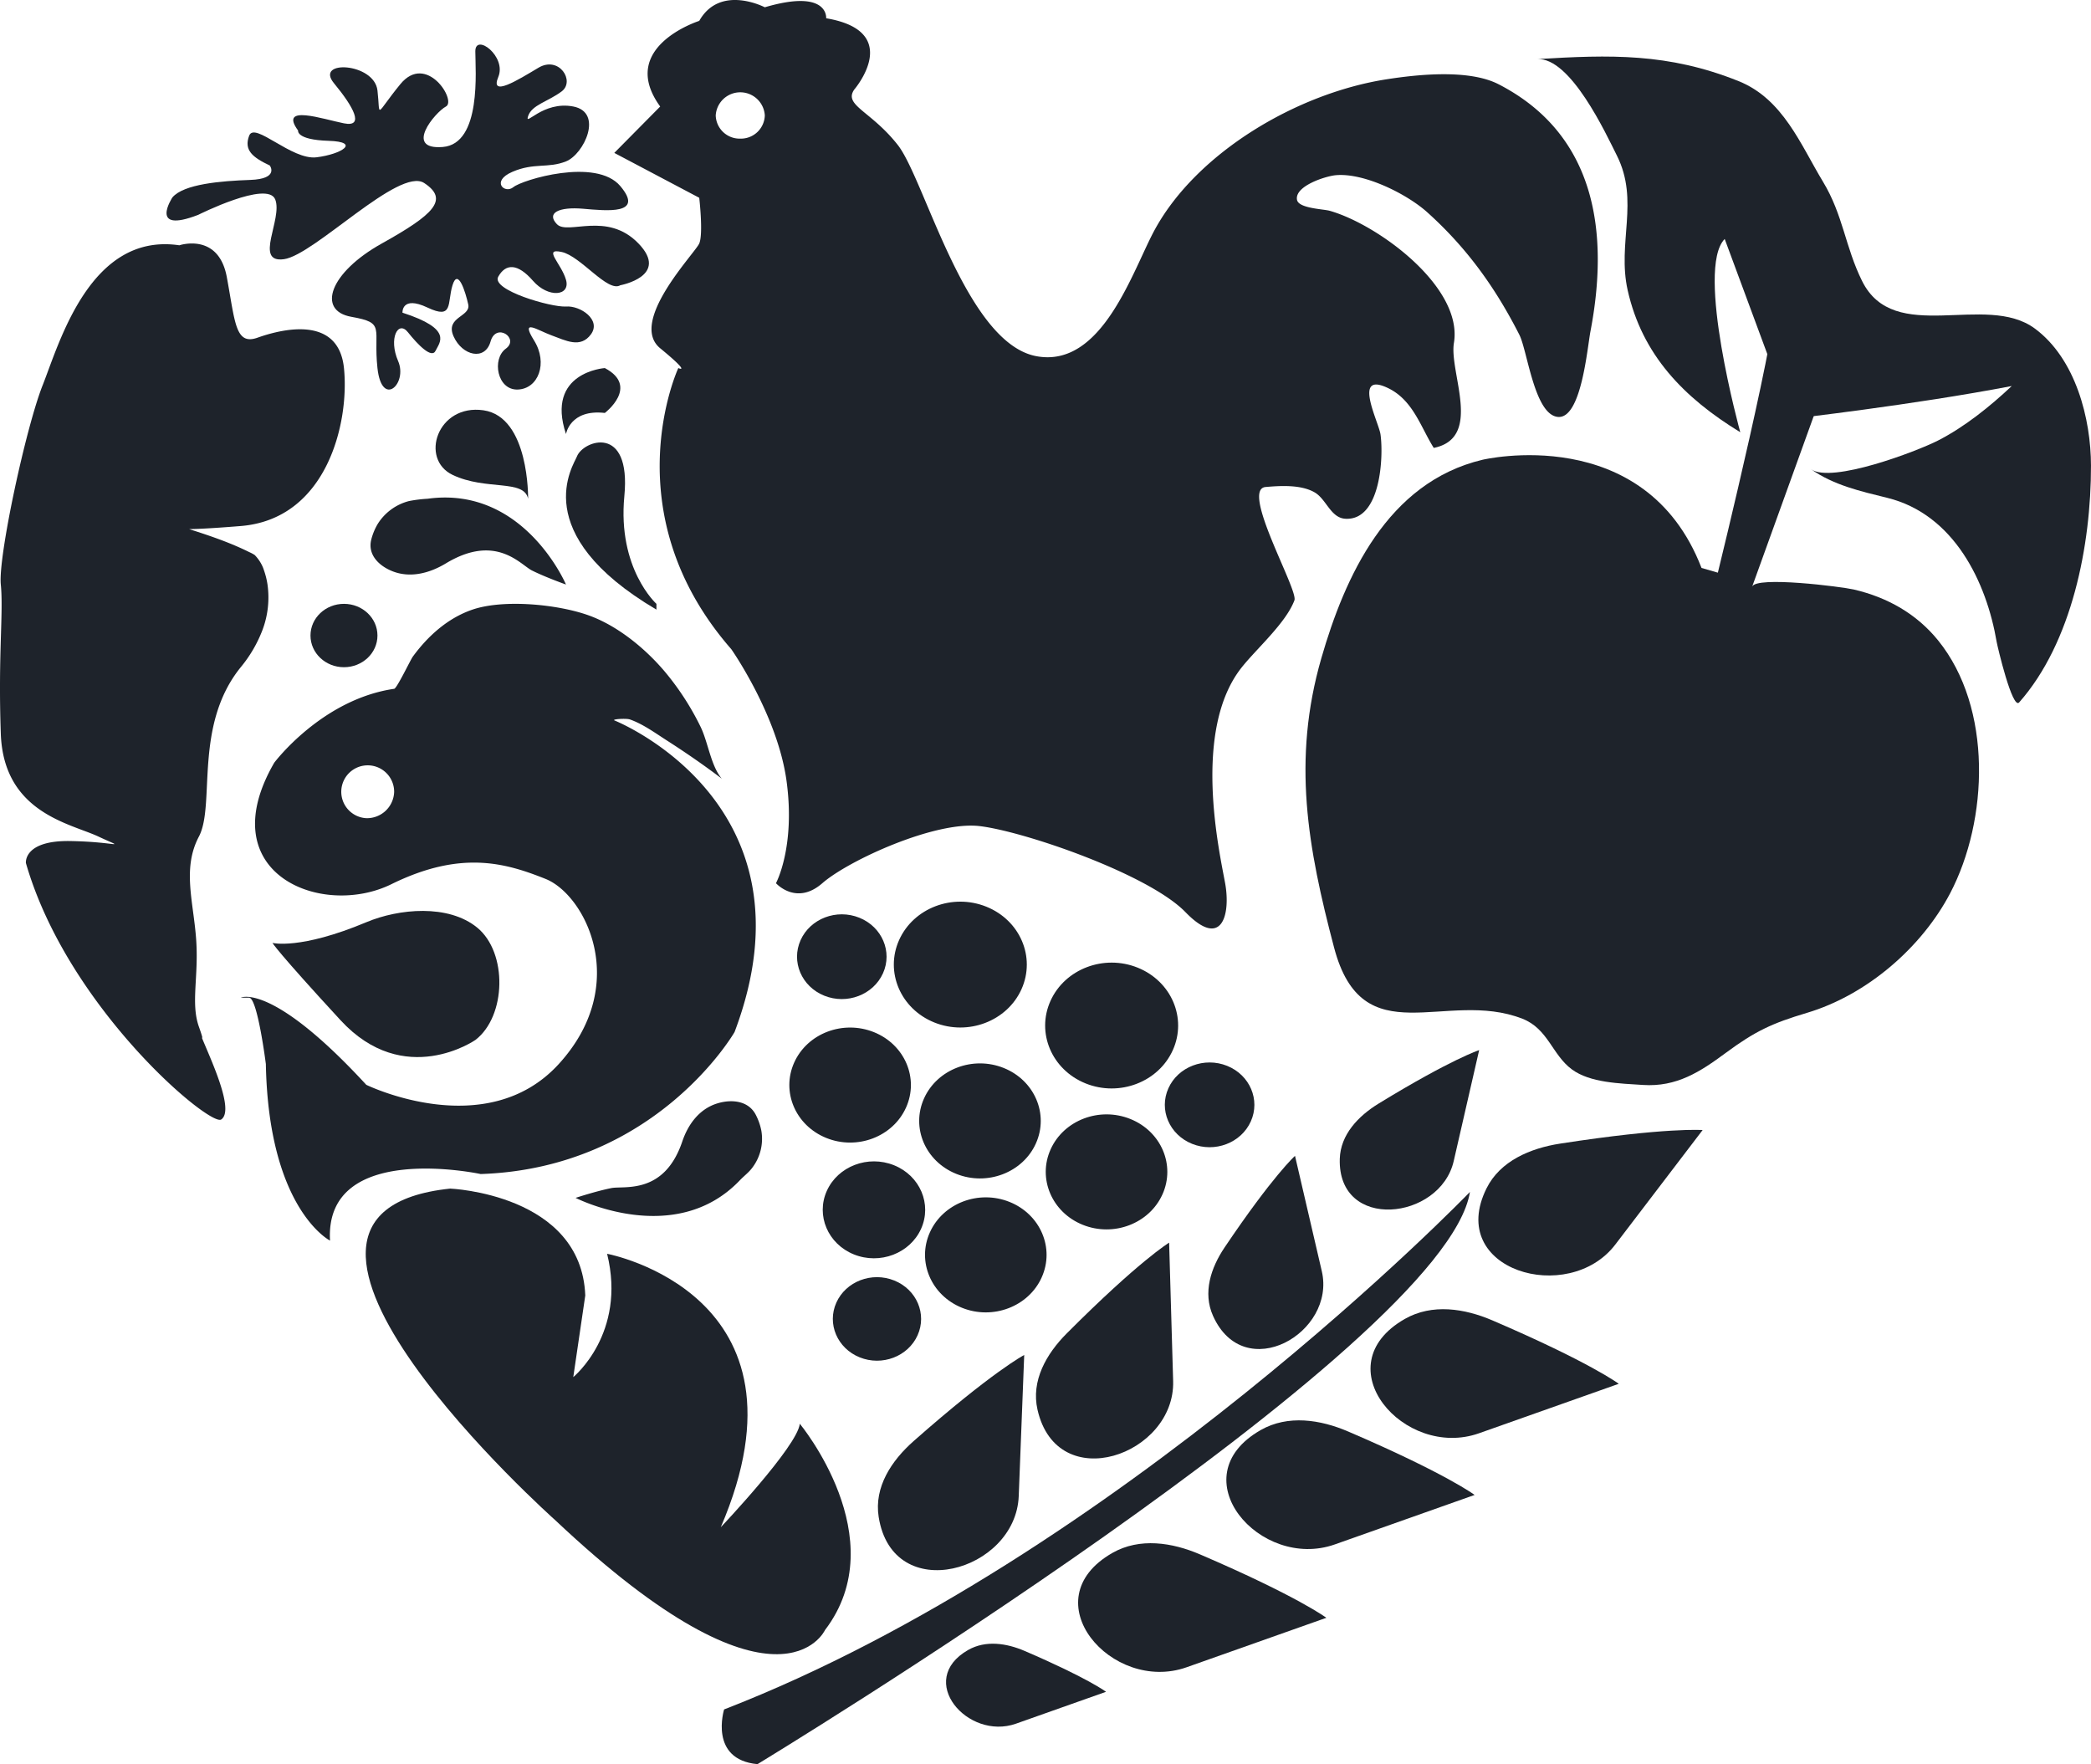 <svg id="Group_2" data-name="Group 2" xmlns="http://www.w3.org/2000/svg" xmlns:xlink="http://www.w3.org/1999/xlink" width="697.4" height="588.376" viewBox="0 0 697.4 588.376">
  <defs>
    <clipPath id="clip-path">
      <rect id="Rectangle_1" data-name="Rectangle 1" width="697.4" height="588.376" fill="#1e232b"/>
    </clipPath>
  </defs>
  <g id="Group_1" data-name="Group 1" clip-path="url(#clip-path)">
    <path id="Path_88" data-name="Path 88" d="M713.136,809.1S595.806,930.753,464.38,981.693c0,0-5.2,16.728,11.135,18.248,0,0,229.453-139.143,237.621-190.842" transform="translate(-222.874 -411.565)" fill="#1e232b"/>
    <path id="Path_89" data-name="Path 89" d="M907.054,712.833s-8.487,36.972-8.487,37c-4.537,19.806-38.741,23.541-38-.758.243-8.078,6.177-14.273,13.02-18.459,24.218-14.806,33.465-17.784,33.465-17.784" transform="translate(-413.716 -362.598)" fill="#1e232b"/>
    <path id="Path_90" data-name="Path 90" d="M805.048,784.6s8.931,38.445,8.941,38.475c4.792,20.592-25.846,38.17-36.283,14.89-3.471-7.746-.712-16.036,3.855-22.813,16.119-23.943,23.487-30.551,23.487-30.551" transform="translate(-373.133 -399.102)" fill="#1e232b"/>
    <path id="Path_91" data-name="Path 91" d="M709.839,843.525s1.334,46.117,1.339,46.147c.7,24.7-38.642,38.547-45.238,9.569-2.193-9.638,2.923-18.6,9.751-25.446,24.131-24.2,34.148-30.269,34.148-30.269" transform="translate(-319.906 -429.076)" fill="#1e232b"/>
    <path id="Path_92" data-name="Path 92" d="M612.7,919.756s-1.827,47.034-1.827,47.064c-.983,25.2-42,36.858-46.715,6.948-1.567-9.948,4.258-18.758,11.683-25.309,26.236-23.141,36.859-28.7,36.859-28.7" transform="translate(-271.099 -467.852)" fill="#1e232b"/>
    <path id="Path_93" data-name="Path 93" d="M963.114,913.581s-46.583,16.487-46.616,16.5c-24.962,8.831-52.1-22.515-24.735-38.138,9.1-5.191,19.93-3.491,29.177.475,32.662,14.015,42.174,21.161,42.174,21.161" transform="translate(-423.216 -452.056)" fill="#1e232b"/>
    <path id="Path_94" data-name="Path 94" d="M870.525,989.022s-46.593,16.489-46.621,16.5c-24.958,8.832-52.1-22.51-24.738-38.134,9.1-5.194,19.937-3.492,29.179.476,32.669,14.012,42.179,21.158,42.179,21.158" transform="translate(-378.702 -490.431)" fill="#1e232b"/>
    <path id="Path_95" data-name="Path 95" d="M775.3,1072.415s-46.59,16.483-46.617,16.5c-24.958,8.829-52.1-22.512-24.74-38.141,9.1-5.183,19.937-3.483,29.182.481,32.661,14.017,42.175,21.165,42.175,21.165" transform="translate(-332.924 -532.85)" fill="#1e232b"/>
    <path id="Path_96" data-name="Path 96" d="M279.323,448.8c-1.18-.466,3.916-.768,5.106-.35,4.323,1.513,8.405,4.495,12.182,6.921,6.314,4.044,12.515,8.321,18.465,12.828-3.655-4.273-4.588-12.249-7.107-17.361a90.285,90.285,0,0,0-12.01-18.47c-6.4-7.538-15.532-15.108-25.221-18.607-10.284-3.714-28.427-5.5-38.853-1.93-8.307,2.847-14.929,8.914-19.876,15.69-.756,1.03-5.3,10.582-6.2,10.712-24.191,3.523-40.008,24.656-40.008,24.656-21.4,36.979,15.817,51.95,39.086,40.5s38.151-7.042,51.4-1.761,28.619,35.219,4.425,61.736-64.207,6.944-64.207,6.944c-31.64-34.342-41.873-29.057-41.873-29.057h2.787c2.8,0,5.591,22.113,5.591,22.113.922,48.526,21.4,58.9,21.4,58.9-1.858-33.449,50.248-22.2,50.248-22.2,58.62-1.946,84.677-47.362,84.677-47.362,28.9-76.5-40.009-103.9-40.009-103.9M196.5,481.38a8.819,8.819,0,1,1,9.3-8.8,9.067,9.067,0,0,1-9.3,8.8" transform="translate(-74.34 -208.502)" fill="#1e232b"/>
    <path id="Path_97" data-name="Path 97" d="M221.77,420.461c0,5.835-5,10.567-11.172,10.567s-11.165-4.732-11.165-10.567,5-10.567,11.165-10.567,11.172,4.732,11.172,10.567" transform="translate(-95.878 -208.5)" fill="#1e232b"/>
    <path id="Path_98" data-name="Path 98" d="M393.715,354.167s-13.03-11.723-10.7-35.935-13.758-18.589-15.82-13.209c-1.088,2.847-16.752,25.536,26.519,51.069" transform="translate(-174.779 -152.773)" fill="#1e232b"/>
    <path id="Path_99" data-name="Path 99" d="M362.2,271.854s1.319-8.364,12.956-7.042c0,0,11.626-8.805,0-14.968,0,0-19.855,1.322-12.956,22.01" transform="translate(-173.428 -127.088)" fill="#1e232b"/>
    <path id="Path_100" data-name="Path 100" d="M310.64,307.823s.464-27.294-14.891-29.5-21.4,16.29-10.237,21.574,23.73,1.32,25.128,7.923" transform="translate(-134.504 -141.484)" fill="#1e232b"/>
    <path id="Path_101" data-name="Path 101" d="M303.183,366.747s-14.03-33.016-46.132-28.616a45.688,45.688,0,0,0-6.2.768,17.432,17.432,0,0,0-10.442,7.61,19.647,19.647,0,0,0-2.154,5.183c-1.332,5.117,2.594,8.914,7.239,10.692,5.985,2.284,12.385.476,17.611-2.681,16.75-10.129,24.89.446,28.725,2.354,4.611,2.3,11.359,4.69,11.359,4.69" transform="translate(-114.413 -171.792)" fill="#1e232b"/>
    <path id="Path_102" data-name="Path 102" d="M175.018,629.009s9.185,2.374,31.288-6.9c10.874-4.563,27.372-6.1,37.015,1.81,10.141,8.326,9.71,29.514-.614,37.45,0,0-23.72,16.509-45.007-6.6s-22.683-25.753-22.683-25.753" transform="translate(-84.141 -314.527)" fill="#1e232b"/>
    <path id="Path_103" data-name="Path 103" d="M59.82,165.884s13.033-4.4,15.82,10.57,2.79,22.891,10.236,20.247,26.982-7.923,28.843,10.129-5.584,50.342-34.428,52.684-20.472,0-20.472,0c7.873,2.476,15.969,5.039,23.32,8.7a11.489,11.489,0,0,1,1.811.969,13.073,13.073,0,0,1,2.38,3.34,10.722,10.722,0,0,1,.685,1.684,25.739,25.739,0,0,1,1.2,4.788,30.771,30.771,0,0,1-1.655,15.145A44.051,44.051,0,0,1,80.292,306.6c-15.817,19.535-8.375,45.887-13.955,56.484s-1.862,21.5-.929,34.1-1.865,21.4.929,29.327-.94-.879,2.787,7.924,8.378,20.483,4.655,23.008-51.184-37.1-65.136-85.521c0,0-.933-7.639,14.891-7.344s18.608,2.878,9.3-1.495S1.2,355.19.268,328.776s.932-40.5,0-49.747,8.375-52.391,13.959-66.477,15.817-51.068,45.593-46.668" transform="translate(0 -84.073)" fill="#1e232b"/>
    <path id="Path_104" data-name="Path 104" d="M117.465,87.1s23.215-11.669,25.758-5.151-7.256,21.281,2.892,19.911,38.453-30.889,46.794-25.4,3.262,10.461-14.145,20.159-21.76,22.4-10.155,24.457,7.242,3.633,8.7,17.09,10.162,5.216,6.893-2.334,0-13.727,3.269-9.609,7.927,8.922,9.219,6.177,6.008-7.207-11.036-12.7c0,0-.363-5.833,8.338-1.715s6.53-1.474,8.347-7.43,4.34,2.279,5.252,6.4-7.8,4.118-4.893,10.637,10.521,8.237,12.335,1.718,9.788-1.032,5.079,2.4-2.9,13.859,3.984,13.622,10.158-8.818,5.445-16.369,1.085-3.431,5.805-1.715,9.677,4.461,13.175-.345-3.485-9.61-8.334-9.264-25.1-5.494-22.585-9.955,6.493-4.461,11.572,1.375,12.6,5.146,11.012-.345-7.853-10.638-1.451-9.265,15.345,13.633,19.577,11.1c0,0,16.56-3.045,6.046-13.939s-23.578-2.656-27.2-6.432.726-5.833,8.7-5.148,20.547,2.06,12.454-7.549-32.766-2.06-35.665.343-7.615-1.948-.359-5.092,11.874-1.086,17.9-3.489,12.566-16.378,2.407-18.314-16.3,6.991-15.041,3.213,6.591-4.8,11.183-8.235-.855-12.014-7.745-7.894-16.261,9.952-13.389,3.088-7.653-14.757-7.653-8.582,2.177,30.889-10.88,31.919-2.537-11.573,1.091-13.509-6.531-18.064-15.234-7.426-6.544,11.326-7.618,2.059c-1.092-9.264-21.035-10.3-14.508-2.4s10.3,14.76,3.336,13.386-21.828-6.524-15.3,2.4c0,0-.725,3.091,10.155,3.431s4.357,4.464-3.987,5.495-20.676-12.014-22.486-7.208,1.085,7.208,6.89,9.949c0,0,3.268,4.464-6.531,4.807s-22.184,1.373-25.961,5.834c0,0-8.067,12.251,8.551,5.835" transform="translate(-51.42 -15.413)" fill="#1e232b"/>
    <path id="Path_105" data-name="Path 105" d="M689.507,28.1c-9.911-5.1-27.032-3.264-37.395-1.65-29.823,4.65-63.1,24.335-77.217,50.057-7.375,13.444-17.451,46.407-39.544,42.285-23.578-4.405-37.224-58.994-46.217-70.439s-18.177-13.21-14.519-18.494c0,0,16.692-19.367-9.371-23.772,0,0,.935-9.967-20.466-3.662,0,0-14.892-7.791-21.869,4.541,0,0-27.45,8.69-13.023,28.56L394.581,50.993,422.91,65.96s1.4,12,0,15.247-23.733,26.138-13.023,34.943,6.045,6.6,6.045,6.6S393.6,170.74,433.611,216.522c0,0,15.454,22.015,18.431,44.026S448.5,294.56,448.5,294.56s6.767,7.6,15.474,0,37.561-20.8,52.449-19.042,56.361,16.028,68.659,28.7,15.084.574,13.227-9.662-11.165-51.069,5.583-72.037c5.056-6.33,14.712-14.788,17.53-22.306,1.322-3.532-18.123-37.046-9.616-37.79,5.232-.458,11.809-.791,16.305,1.764,3.984,2.267,5.361,8.556,10.324,8.828,11.844.648,12.742-20.86,11.694-28.145-.6-4.172-9.548-21.275,2.564-15.415,8.317,4.023,10.85,13.016,15.2,19.93,16.5-3.369,5.079-25.091,6.724-35.016,3.1-18.661-25.345-39.5-41.416-44.063-2.1-.6-10.364-.78-10.914-3.643-.875-4.614,9.48-7.894,12.826-8.221,9.531-.927,23.849,6.291,30.552,12.3,13.41,12.028,22.893,25.416,30.769,40.894,2.706,5.316,4.988,26.454,12.743,27.4,7.92.97,9.9-22.928,11-28.643,6.07-31.863,2.422-65.266-30.674-82.3M436.594,46.232a7.972,7.972,0,0,1-8.185-7.745,8.2,8.2,0,0,1,16.37,0,7.976,7.976,0,0,1-8.185,7.745" transform="translate(-189.697 0.002)" fill="#1e232b"/>
    <path id="Path_106" data-name="Path 106" d="M987.52,296.245c1.3-3.6,29.82,0,33.913.95,11.321,2.639,21.018,8.2,28.141,17.017,18.161,22.471,16.756,59.9,3.984,84.277-9.369,17.879-27.566,33.876-47.8,39.908-11.491,3.426-17.177,6.041-27.1,13.383-8.4,6.218-16.324,11.4-27.558,10.653-7.741-.513-17.616-.7-23.706-5.187-6.595-4.867-7.917-13.538-16.5-16.9-25.583-10.013-53.263,12.491-62.817-23.748C839.3,383.309,834,354.17,843.834,320.087c7.832-27.145,21.978-58.613,53.734-66.161.073-.018,54.161-12.86,73.063,36.074l5.45,1.577s21.706-88.51,19.18-93.319,18.576,25.08,18.576,25.08-26.222,72.645-26.317,72.906" transform="translate(-403.131 -100.581)" fill="#1e232b"/>
    <path id="Path_107" data-name="Path 107" d="M1078.7,176.031c7.617,5.328,16.42,7.321,25.428,9.537,22.349,5.5,33.126,28.216,36.494,48.047.24,1.428,5.251,22.734,7.5,20.188,17.634-19.962,23.992-52.439,23.957-78.978-.012-15.592-5.09-35.633-18.718-45.71-16.442-12.153-46.885,5.8-57.628-15.865-5.658-11.412-6.285-21.969-13.06-33.157-7.431-12.28-13.287-27.548-28.116-33.5-23.47-9.418-42.878-8.828-67.186-7.344,11.132-.681,22.963,24.933,26.589,32.176,7.579,15.126.041,29.054,3.594,44.911,4.824,21.5,18.628,35.793,37.554,47.354,0,0-15.024-54.438-5.194-64.456l22.208,59.977s40.49-4.593,73.531-10.931c-7.187,6.763-15.742,13.673-24.672,18.216-7.056,3.59-35.384,14.364-42.284,9.535" transform="translate(-474.685 -19.531)" fill="#1e232b"/>
    <path id="Path_108" data-name="Path 108" d="M1024.392,767.017l-29.129,38.191c-15.6,20.443-56.555,8.6-42.938-18.763,4.533-9.1,14.55-13.361,24.572-14.91,35.391-5.474,47.495-4.517,47.495-4.517" transform="translate(-456.521 -390.126)" fill="#1e232b"/>
    <path id="Path_109" data-name="Path 109" d="M661.033,1131.8s-30.03,10.625-30.054,10.637c-16.086,5.689-33.584-14.513-15.94-24.587,5.863-3.343,12.851-2.245,18.8.31,21.06,9.034,27.19,13.641,27.19,13.641" transform="translate(-292.134 -567.556)" fill="#1e232b"/>
    <path id="Path_110" data-name="Path 110" d="M263.115,806.833s43.721,1.785,45.027,35.646c0,0-3.137,21.385-4,27.219,0,0,17.841-14.5,11.284-41.123,0,0,71.338,13.345,37.913,91.194,0,0,25.589-27,26.355-34.51,0,0,31.75,38.19,8.406,68.806,0,0-15.424,33.648-89.925-36.6,0,0-114.825-102.306-35.061-110.637" transform="translate(-112.94 -410.412)" fill="#1e232b"/>
    <path id="Path_111" data-name="Path 111" d="M540.618,640.312c-3.231,7.182-12,10.53-19.584,7.474s-11.121-11.356-7.889-18.54,12-10.521,19.587-7.464,11.114,11.354,7.887,18.53" transform="translate(-246.12 -315.705)" fill="#1e232b"/>
    <path id="Path_112" data-name="Path 112" d="M616.7,641.259c-4.8,10.663-17.818,15.625-29.078,11.088s-16.522-16.859-11.725-27.521,17.818-15.63,29.091-11.089S621.492,630.6,616.7,641.259" transform="translate(-276.009 -311.334)" fill="#1e232b"/>
    <path id="Path_113" data-name="Path 113" d="M713.895,682.629c-4.794,10.663-17.814,15.627-29.081,11.09S668.3,676.86,673.1,666.2s17.818-15.629,29.089-11.086,16.509,16.859,11.711,27.518" transform="translate(-322.739 -332.38)" fill="#1e232b"/>
    <path id="Path_114" data-name="Path 114" d="M776.874,740.874c-3.232,7.183-12,10.53-19.591,7.472s-11.122-11.357-7.891-18.539,12-10.52,19.588-7.466,11.121,11.358,7.894,18.533" transform="translate(-359.698 -366.858)" fill="#1e232b"/>
    <path id="Path_115" data-name="Path 115" d="M629.338,748.54c-4.384,9.746-16.288,14.282-26.578,10.138-10.311-4.154-15.109-15.416-10.724-25.163s16.292-14.284,26.6-10.133c10.291,4.146,15.085,15.413,10.7,25.157" transform="translate(-283.843 -367.181)" fill="#1e232b"/>
    <path id="Path_116" data-name="Path 116" d="M710.627,783.14c-4.384,9.745-16.284,14.281-26.579,10.137s-15.1-15.413-10.717-25.16,16.292-14.285,26.6-10.133,15.085,15.411,10.7,25.156" transform="translate(-322.926 -384.782)" fill="#1e232b"/>
    <path id="Path_117" data-name="Path 117" d="M545.928,724.2c-4.381,9.744-16.285,14.283-26.575,10.136-10.305-4.15-15.1-15.413-10.722-25.159s16.292-14.281,26.6-10.132,15.084,15.408,10.7,25.155" transform="translate(-243.747 -354.8)" fill="#1e232b"/>
    <path id="Path_118" data-name="Path 118" d="M561.262,810.832c-3.693,8.208-13.732,12.033-22.405,8.542s-12.721-12.995-9.03-21.2,13.725-12.038,22.412-8.542,12.719,12.99,9.023,21.2" transform="translate(-254.059 -401.002)" fill="#1e232b"/>
    <path id="Path_119" data-name="Path 119" d="M633.079,839.465c-4.383,9.746-16.291,14.286-26.582,10.14s-15.1-15.418-10.714-25.162,16.285-14.286,26.592-10.135c10.291,4.145,15.089,15.412,10.7,25.157" transform="translate(-285.644 -413.432)" fill="#1e232b"/>
    <path id="Path_120" data-name="Path 120" d="M563.214,886.328c-3.187,7.08-11.826,10.377-19.306,7.362s-10.966-11.19-7.781-18.271,11.825-10.372,19.309-7.358,10.961,11.188,7.777,18.267" transform="translate(-257.178 -440.988)" fill="#1e232b"/>
    <path id="Path_121" data-name="Path 121" d="M369.7,779.758s33.086,16.915,54.809-5.878c1.417-1.485,3.035-2.635,4.255-4.342a15.91,15.91,0,0,0,2.9-12.167,19.66,19.66,0,0,0-1.844-5.289c-2.432-4.742-8.016-5.289-12.79-3.848-6.144,1.862-9.85,7.123-11.735,12.71-6.045,17.918-19.448,14.7-23.686,15.557-5.1,1.02-11.9,3.259-11.9,3.259" transform="translate(-177.733 -380.248)" fill="#1e232b"/>
  </g>
</svg>
